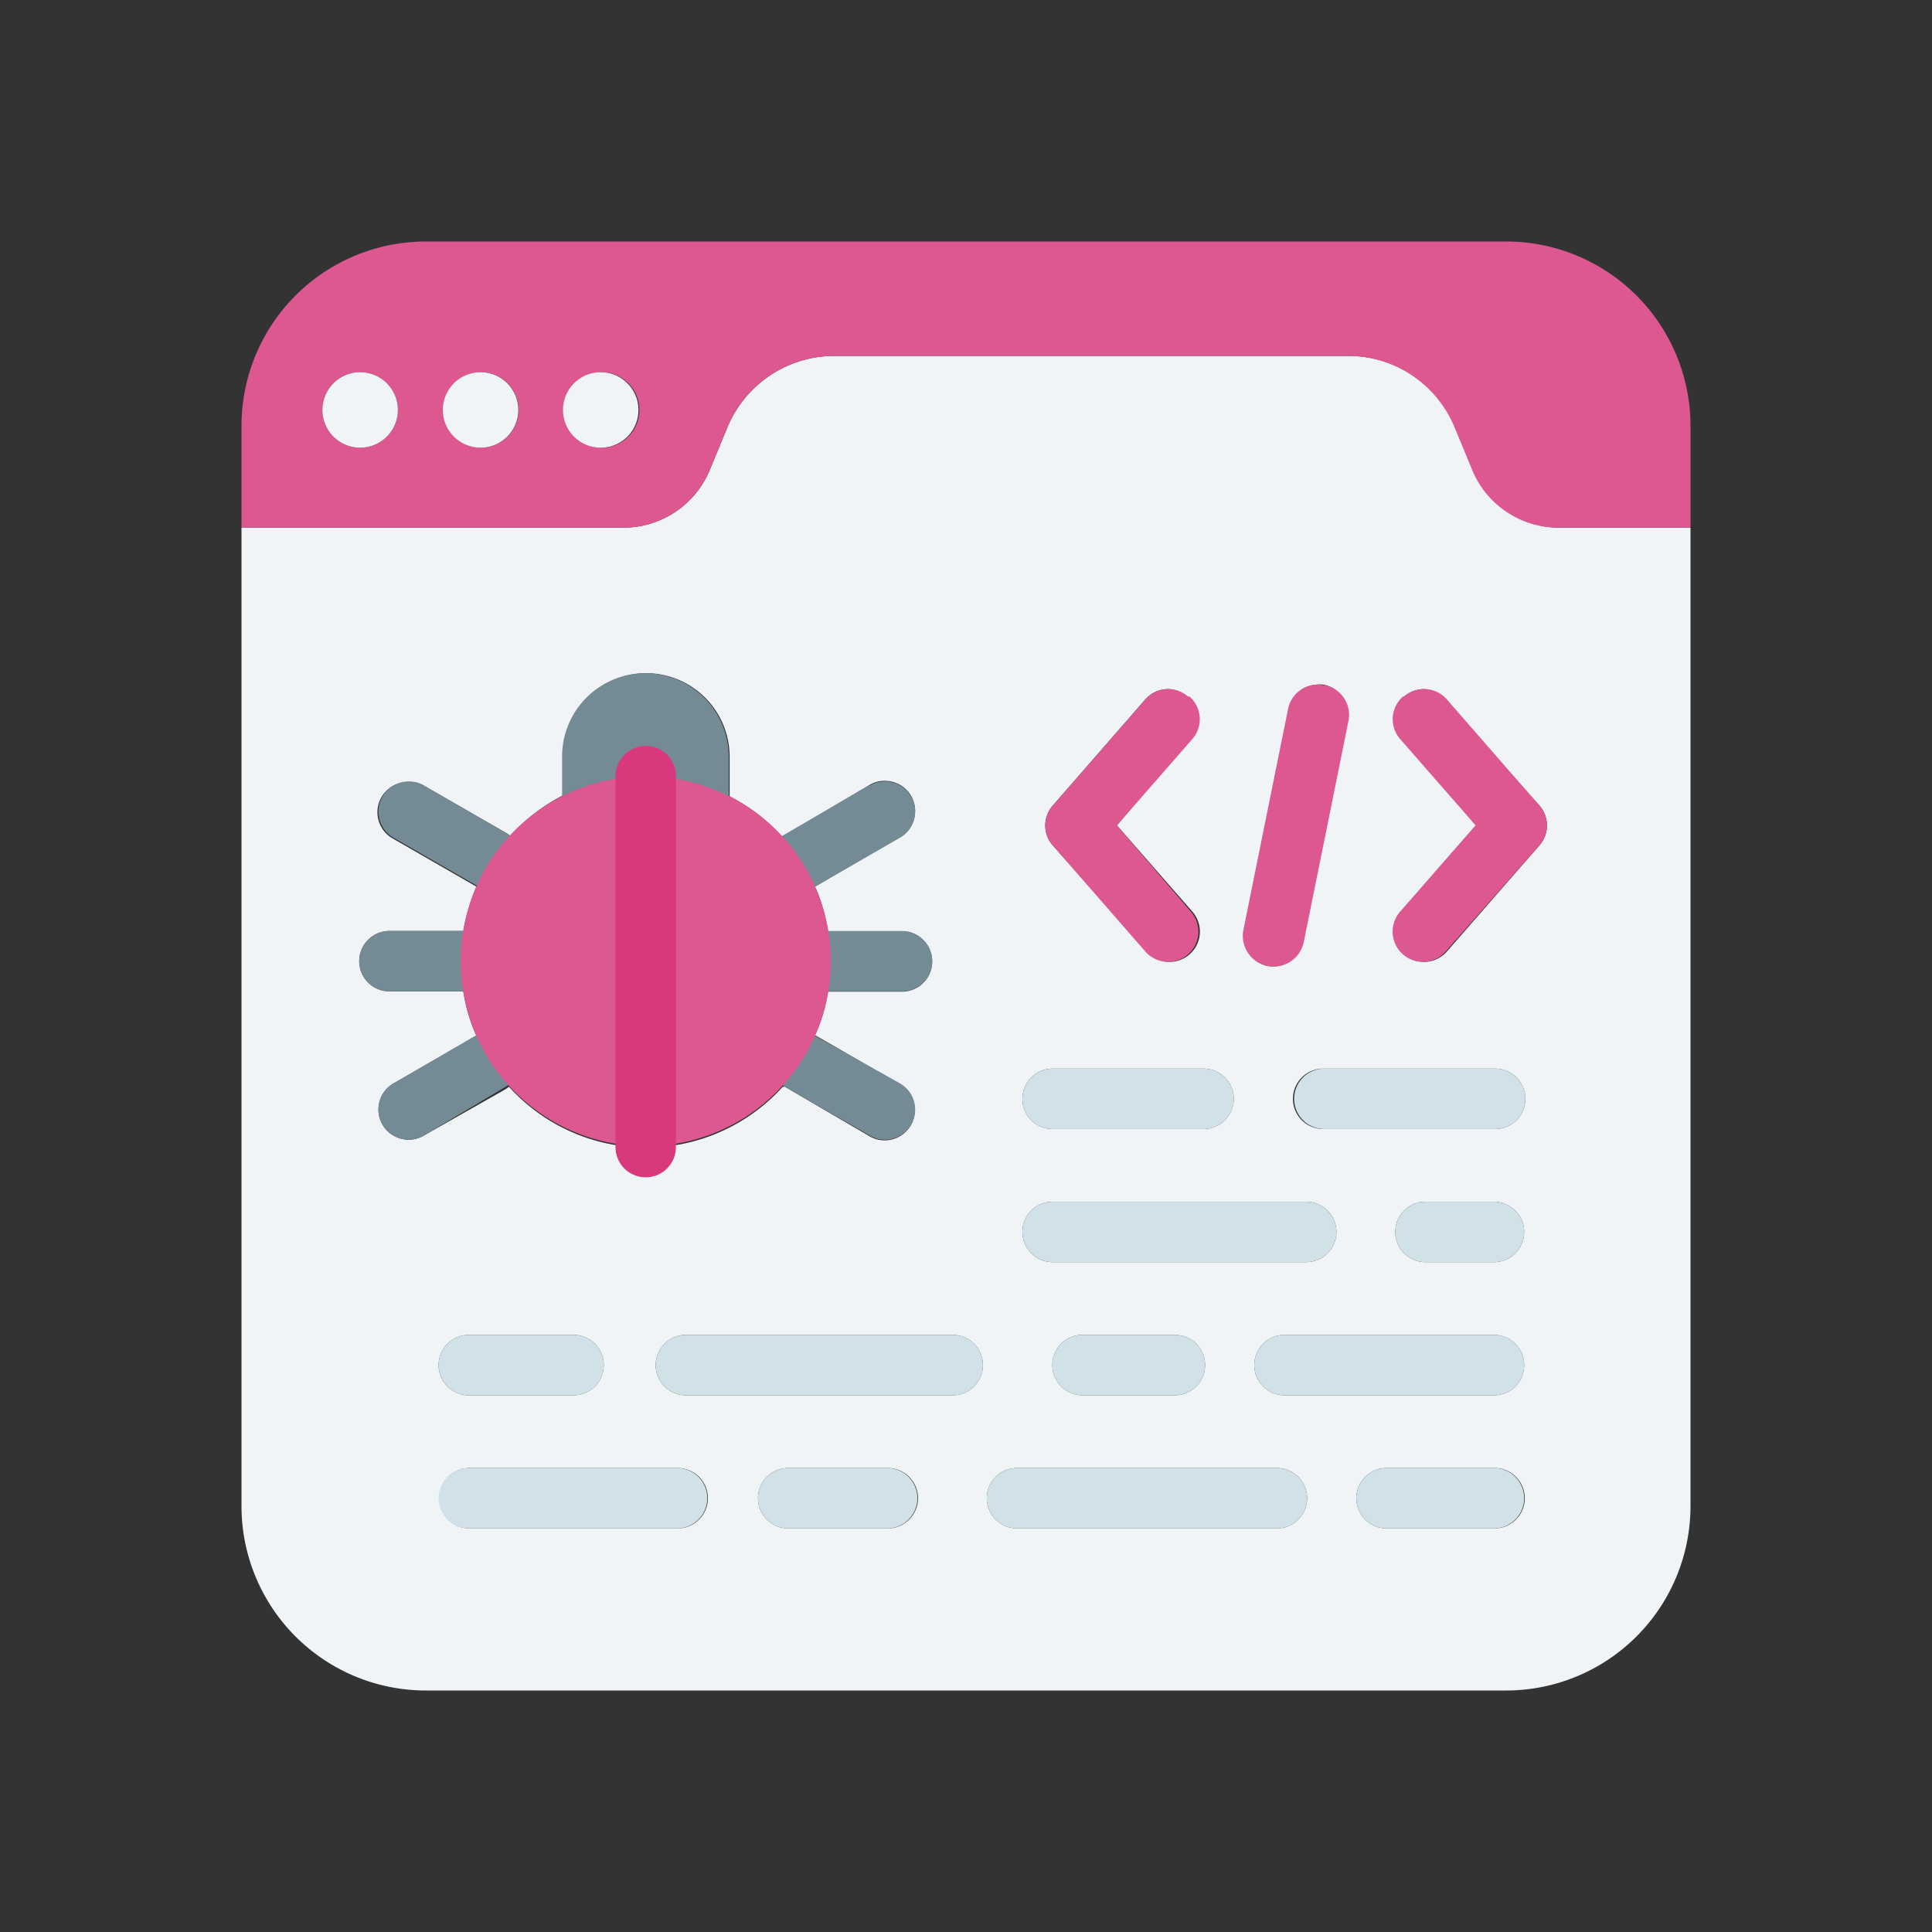 <svg height="512" viewBox="0 0 64 64" width="512" xmlns="http://www.w3.org/2000/svg"><rect x="0" y="0" width="64" height="64" fill="#333333" stroke="none"/><g id="CSS-2" data-name="CSS"><path id="path81671-7" d="m27.64 11.79a3.84 3.84 0 0 0 -3.55 2.38l-.57 1.38a3.1 3.1 0 0 1 -2.87 1.93h-12.65v32.4a6.11 6.11 0 0 0 6.12 6.12h35.76a6.11 6.11 0 0 0 6.12-6.12v-32.4h-4.33a3.09 3.09 0 0 1 -2.87-1.93l-.57-1.38a3.83 3.83 0 0 0 -3.55-2.38zm-6.25 10.51a2.77 2.77 0 0 1 2.78 2.77v1.31a6.06 6.06 0 0 1 1.76 1.36.58.58 0 0 1 .12-.1l2.76-1.64a.94.94 0 0 1 .57-.13 1 1 0 0 1 .8.49 1 1 0 0 1 -.37 1.37l-2.81 1.64a5.85 5.85 0 0 1 .43 1.48h.09 2.36a1 1 0 0 1 0 2h-2.36-.09a5.55 5.55 0 0 1 -.43 1.44l2.77 1.6a1 1 0 1 1 -1 1.73l-2.77-1.62h-.07a6.11 6.11 0 0 1 -9.07 0l-.11.08-2.75 1.56a1 1 0 0 1 -1-1.73l2.78-1.6a5.55 5.55 0 0 1 -.43-1.47h-.09-2.36a1 1 0 0 1 0-2h2.45a6.72 6.72 0 0 1 .43-1.47l-2.78-1.6a1 1 0 0 1 -.36-1.37 1 1 0 0 1 .8-.49.93.93 0 0 1 .56.09l2.78 1.6.13.09a6 6 0 0 1 1.75-1.35v-1.27a2.76 2.76 0 0 1 2.77-2.77zm22.2.38a1.1 1.1 0 0 1 .26 0 1 1 0 0 1 .78 1.18l-1.48 7.34a1 1 0 0 1 -1.15.8 1 1 0 0 1 -.78-1.18l1.48-7.32a1 1 0 0 1 .89-.82zm-5 .15a1 1 0 0 1 .83 1.65l-2.42 2.86 2.5 2.86a1 1 0 0 1 -1.51 1.32l-3.12-3.52a1 1 0 0 1 0-1.31l3.07-3.52a1 1 0 0 1 .68-.34zm8.58 0a1 1 0 0 1 .69.34l3.14 3.52a1 1 0 0 1 0 1.31l-3.07 3.52a1 1 0 0 1 -1.51-1.32l2.5-2.86-2.5-2.86a1 1 0 0 1 .1-1.41 1 1 0 0 1 .72-.24zm-12.3 12.57h5a1 1 0 0 1 0 2h-5a1 1 0 0 1 0-2zm9 0h5.66a1 1 0 0 1 0 2h-5.7a1 1 0 0 1 0-2zm-9 4.41h8.4a1 1 0 1 1 0 2h-8.4a1 1 0 0 1 0-2zm12.35 0h2.27a1 1 0 1 1 0 2h-2.27a1 1 0 0 1 0-2zm-31.69 4.41h3.47a1 1 0 0 1 0 2h-3.47a1 1 0 0 1 0-2zm7.19 0h8.84a1 1 0 1 1 0 2h-8.84a1 1 0 0 1 0-2zm13.14 0h3.06a1 1 0 0 1 0 2h-3.06a1 1 0 0 1 0-2zm6.69 0h6.94a1 1 0 1 1 0 2h-6.94a1 1 0 0 1 0-2zm-27 4.41h6.9a1 1 0 0 1 0 2h-6.9a1 1 0 1 1 0-2zm10.58 0h3.28a1 1 0 1 1 0 2h-3.3a1 1 0 0 1 0-2zm7.58 0h8.59a1 1 0 0 1 0 2h-8.61a1 1 0 0 1 0-2zm12.24 0h3.56a1 1 0 0 1 0 2h-3.58a1 1 0 0 1 0-2z" fill="#f0f4f7"/><path id="path18569-67" d="m14.12 8a6.11 6.11 0 0 0 -6.12 6.12v3.36h12.65a3.1 3.1 0 0 0 2.87-1.93l.57-1.38a3.84 3.84 0 0 1 3.55-2.38h17a3.83 3.83 0 0 1 3.55 2.38l.57 1.38a3.09 3.09 0 0 0 2.87 1.93h4.37v-3.36a6.11 6.11 0 0 0 -6.12-6.12zm-2.19 4.33a1.25 1.25 0 1 1 -1.25 1.25 1.25 1.25 0 0 1 1.25-1.25zm4 0a1.25 1.25 0 1 1 -1.25 1.25 1.25 1.25 0 0 1 1.24-1.25zm4 0a1.25 1.25 0 1 1 -1.25 1.25 1.25 1.25 0 0 1 1.22-1.25z" fill="#dd5891"/><path id="path19751-7-4-8-3-2" d="m11.93 12.33a1.25 1.25 0 1 0 1.25 1.25 1.25 1.25 0 0 0 -1.25-1.25z" fill="#f0f4f7"/><path id="path19976-5-3-5-8-9" d="m15.92 12.33a1.25 1.25 0 1 0 1.25 1.25 1.25 1.25 0 0 0 -1.25-1.25z" fill="#f0f4f7"/><path id="path19978-3-0-7-0-9" d="m19.9 12.33a1.25 1.25 0 1 0 1.25 1.25 1.25 1.25 0 0 0 -1.25-1.25z" fill="#f0f4f7"/><path id="path29853-4-1-6-0" d="m39.35 23.07a1 1 0 0 0 -1.41.1l-3.07 3.52a1 1 0 0 0 0 1.31l3.07 3.52a1 1 0 0 0 1.51-1.32l-2.45-2.86 2.5-2.86a1 1 0 0 0 -.1-1.41z" fill="#dd5891"/><path id="rect29689-7-1-2-2" d="m46.48 23.07a1 1 0 0 0 -.1 1.41l2.5 2.86-2.5 2.86a1 1 0 0 0 1.51 1.32l3.11-3.52a1 1 0 0 0 0-1.31l-3.07-3.52a1 1 0 0 0 -1.41-.1z" fill="#dd5891"/><path id="path30105-8-5-8-7" d="m43.85 22.7a1 1 0 0 0 -1.18.78l-1.48 7.32a1 1 0 0 0 2 .4l1.48-7.32a1 1 0 0 0 -.78-1.18z" fill="#dd5891"/><g fill="#d0e1e8"><path id="path203146-6" d="m26.11 48.63a1 1 0 0 0 0 2h3.28a1 1 0 1 0 0-2z"/><path id="path34751-6-8-7-7-1" d="m15.53 48.63a1 1 0 1 0 0 2h6.9a1 1 0 0 0 0-2z"/><path id="path203150-3" d="m45.93 48.63a1 1 0 0 0 0 2h3.56a1 1 0 0 0 0-2z"/><path id="path176089-2-2" d="m33.69 48.63a1 1 0 0 0 0 2h8.61a1 1 0 0 0 0-2z"/><path id="path203184-1" d="m15.53 44.22a1 1 0 0 0 0 2h3.47a1 1 0 0 0 0-2z"/><path id="path34753-1-6-2-4-5" d="m22.72 44.22a1 1 0 0 0 0 2h8.84a1 1 0 1 0 0-2z"/><path id="path203188-9" d="m35.86 44.22a1 1 0 0 0 0 2h3.06a1 1 0 0 0 0-2z"/><path id="path176091-4-9" d="m42.55 44.22a1 1 0 0 0 0 2h6.94a1 1 0 1 0 0-2z"/><path id="path202822-1" d="m34.87 39.81a1 1 0 0 0 0 2h8.4a1 1 0 1 0 0-2zm12.35 0a1 1 0 0 0 0 2h2.27a1 1 0 1 0 0-2z"/><path id="path202824-4" d="m34.87 35.4a1 1 0 0 0 0 2h5a1 1 0 0 0 0-2zm9 0a1 1 0 0 0 0 2h5.66a1 1 0 0 0 0-2z"/></g><path id="path229548" d="m14 26a1 1 0 0 0 -1 1.73l2.78 1.6a1 1 0 0 0 1-1.73z" fill="#748a95"/><path id="path229630" d="m15.75 34.31-2.75 1.6a1 1 0 0 0 1 1.73l2.75-1.64a1 1 0 0 0 .36-1.37 1 1 0 0 0 -1.36-.32z" fill="#748a95"/><path id="path229665" d="m12.9 30.84a1 1 0 0 0 0 2h2.36a1 1 0 1 0 0-2z" fill="#748a95"/><path id="path229747" d="m27 34.31a1 1 0 0 0 -1.37.36 1 1 0 0 0 .37 1.33l2.78 1.6a1 1 0 1 0 1-1.73z" fill="#748a95"/><path id="path229749" d="m28.81 26-2.81 1.64a1 1 0 1 0 1 1.73l2.78-1.6a1 1 0 1 0 -1-1.73z" fill="#748a95"/><path id="path229751" d="m27.52 30.84a1 1 0 0 0 0 2h2.36a1 1 0 0 0 0-2z" fill="#748a95"/><path id="path228346-9" d="m27.52 31.84a6.13 6.13 0 1 1 -6.13-6.13 6.13 6.13 0 0 1 6.13 6.13z" fill="#dd5891"/><path id="rect228415-5" d="m21.39 22.3a2.76 2.76 0 0 0 -2.77 2.77v1.31a6.31 6.31 0 0 1 2.76-.67 6.14 6.14 0 0 1 2.76.67v-1.31a2.77 2.77 0 0 0 -2.75-2.77z" fill="#748a95"/><path id="path229805" d="m21.39 24.71a1 1 0 0 0 -1 1v12.29a1 1 0 0 0 2 0v-12.29a1 1 0 0 0 -1-1z" fill="#d9387c"/></g></svg>